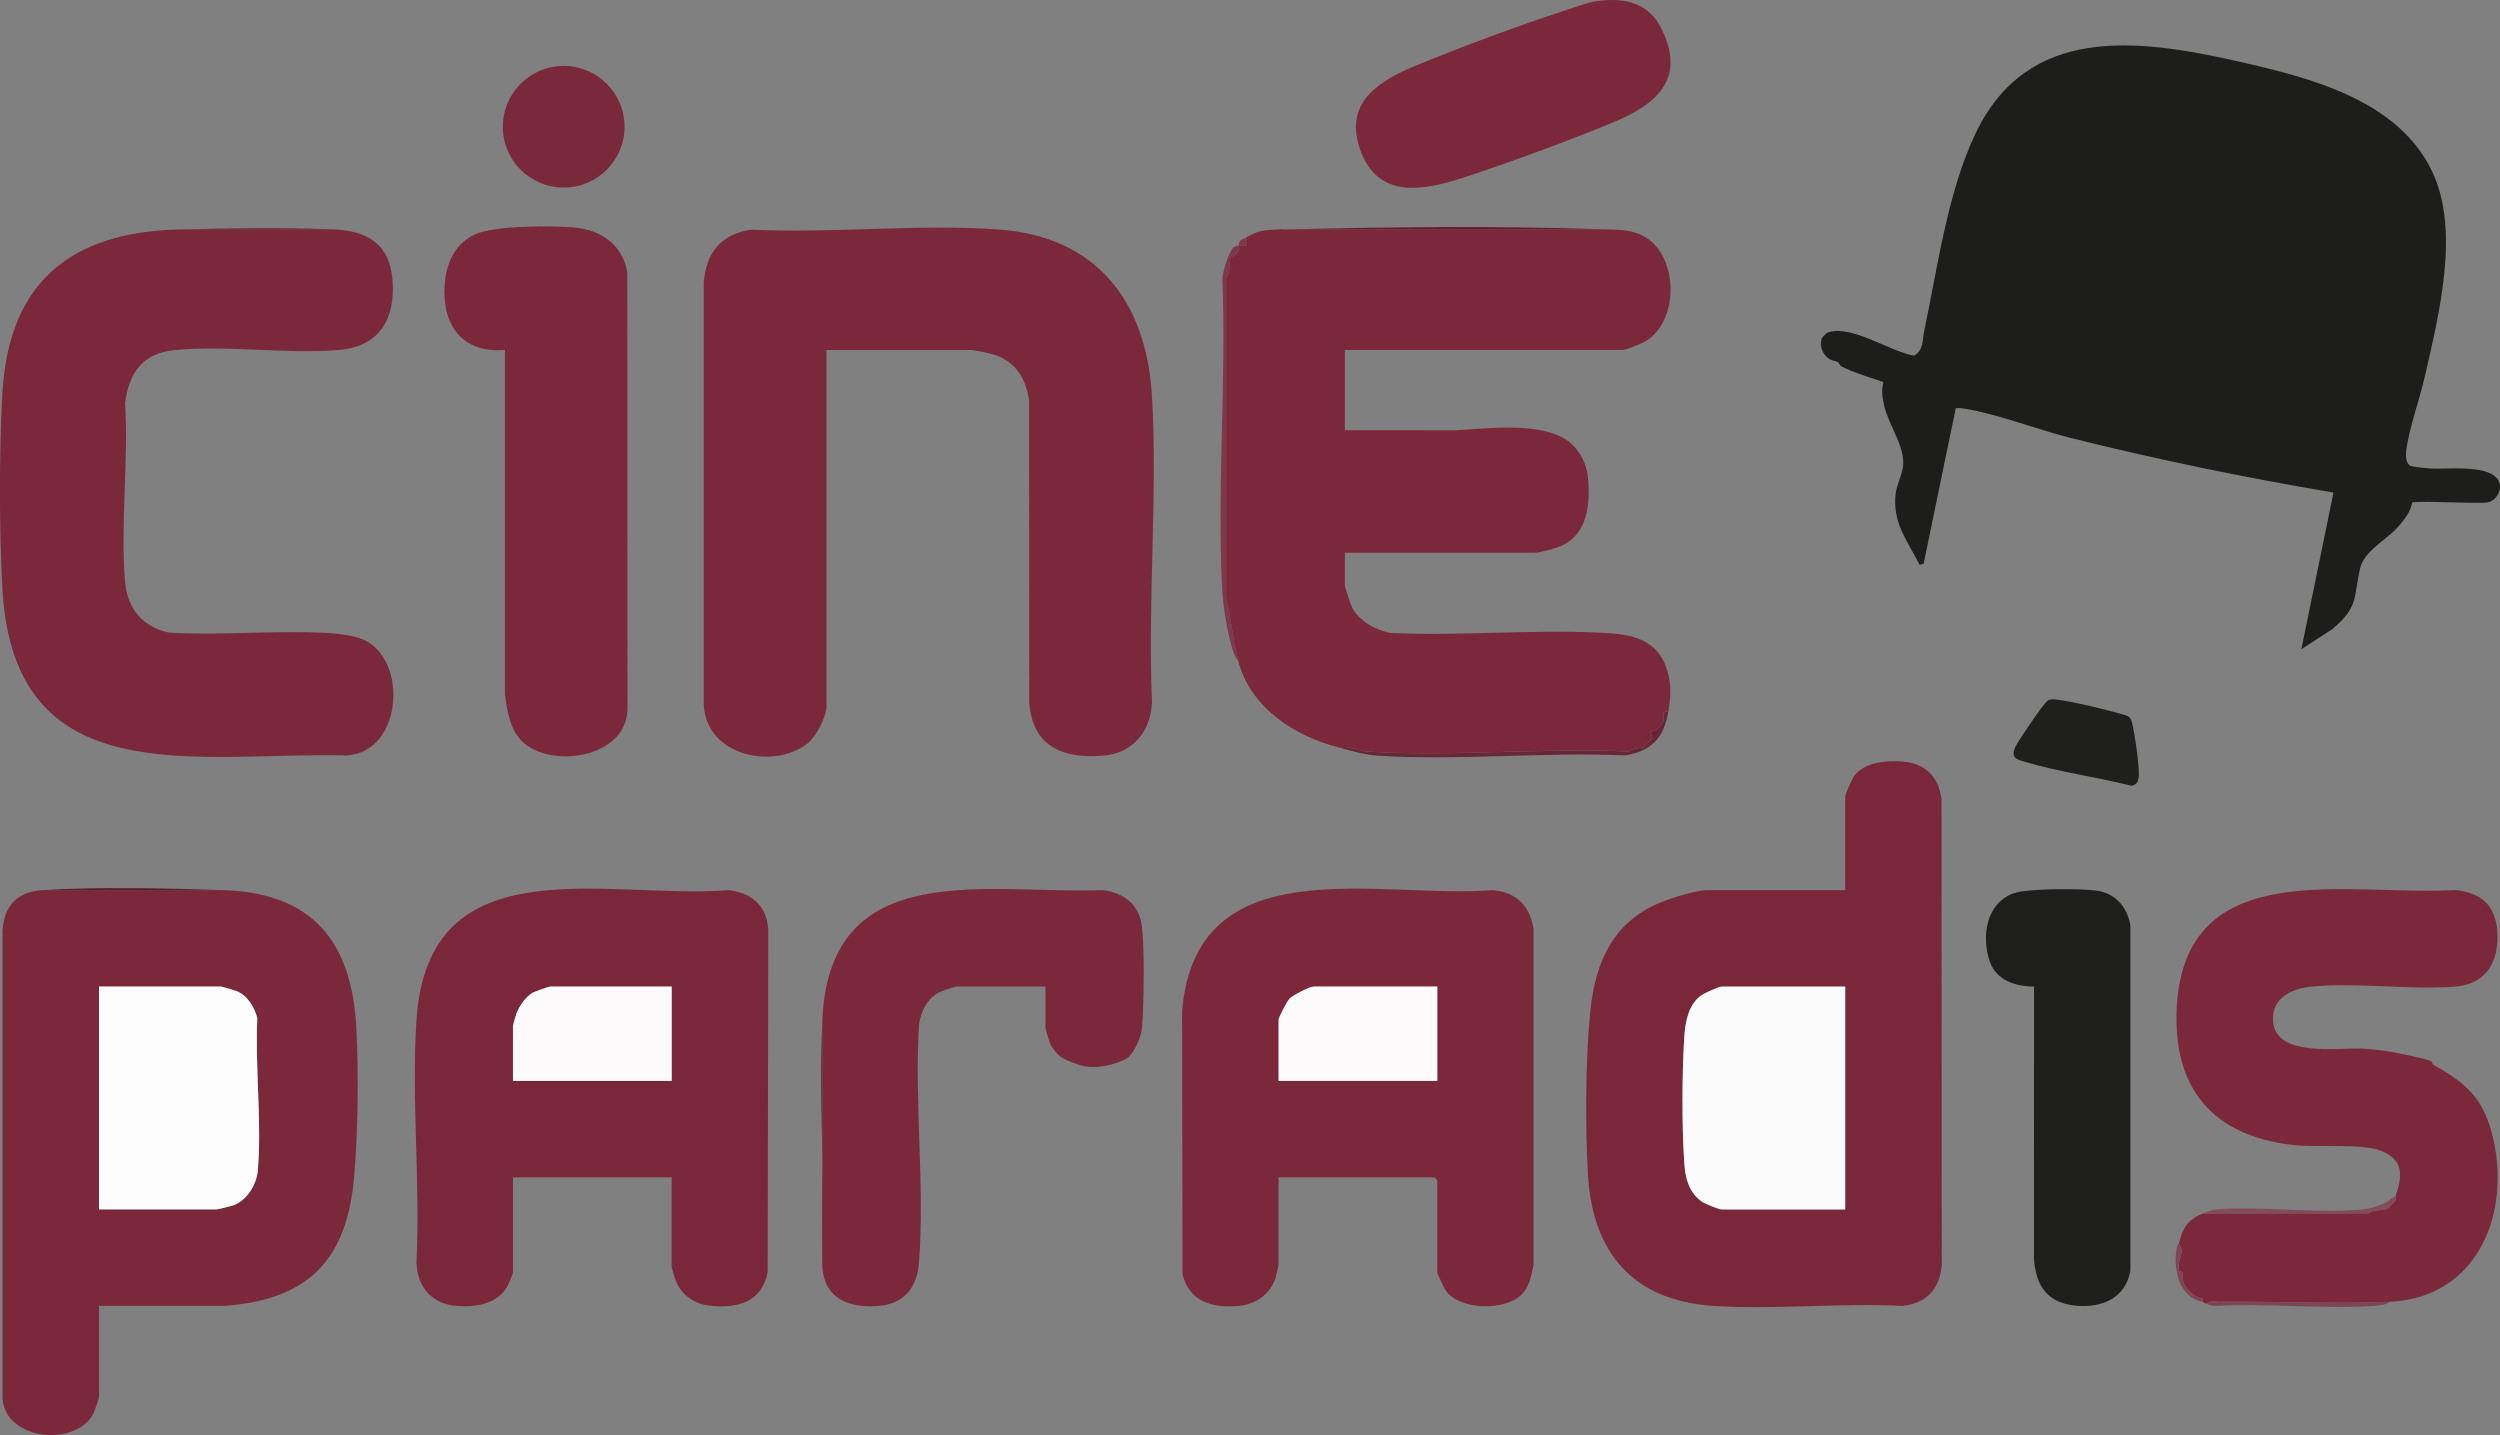 <?xml version="1.0" encoding="UTF-8"?> <svg xmlns="http://www.w3.org/2000/svg" id="Calque_1" data-name="Calque 1" viewBox="0 0 773.48 444"><rect x="0" y="0" width="773.48" height="444" fill="#808080" stroke="none"/><path d="M746.27,155.54c-.35,2.71-2.6,5.53-4.4,7.55-3.65,4.08-10.43,7.32-11.67,12.74-2.11,9.23-.38,11.83-8.55,18.79l-9.62,6.22,9.93-48.44c-27.36-4.64-54.65-10.21-81.57-16.97-9.85-2.47-23.27-7.61-32.66-8.99-.88-.13-1.74-.27-2.63-.15l-9.95,48.14-1.24.31c-3.79-7.47-8.46-13.02-7.41-22,.32-2.74,1.91-5.59,2.27-8.29.81-6.08-4.3-12.61-5.78-18.77-.6-2.5-.94-4.98-.29-7.47-4.09-1.41-9.08-2.87-12.9-4.81-.78-.4-.66-1.05-1.23-1.39-.62-.37-1.66-.34-2.63-.98-1.96-1.3-3.01-3.75-2.39-6.07.21-.69,1.49-1.98,2.18-2.18,7.6-2.2,19.01,6.03,26.5,7.26,2.97-1.77,2.5-4.79,3.08-7.52,4.2-19.81,7.2-42.93,15.88-61.17,16.1-33.82,50.06-29.39,81.07-22.39,22.21,5.01,49.7,11.85,60.28,34.2,8.64,18.26,2.03,44.17-2.28,63.19-1.62,7.15-4.82,15.87-5.77,22.83-.21,1.51-.24,4.5,1.5,5.03.91.28,4.85.67,6.1.74,5.19.32,16.93-1.26,20.51,3.11,2.13,2.6.07,6.93-3.11,7.39-3.43.5-22.36-.69-23.23.09Z" style="fill: #1d1d1b;"></path><path d="M395.57,70.99l.32.62h.61l.32-.62c.41-.01.83.01,1.24,0h99.47c3.61.13,6,.02,9.5,1.38,12.64,4.93,13.19,27.83,1.1,33.74-.96.47-5.26,2.15-5.93,2.15h-86.11v24.85l33.91.03c9.89-.52,25.8-2.67,34.42,2.82,3.84,2.44,6.47,7.2,6.89,11.75.76,8.16-.05,17.7-8.53,21.3-1.57.67-6.47,2-7.95,2h-58.75v10.25c0,.34,1.84,5.85,2.17,6.53,2.13,4.35,7.25,7.08,11.86,8.03,21.87,1.03,44.76-1.21,66.51.01,8.44.48,15.95,2.01,18.96,10.87,1.62,4.77,1.41,8.67.59,13.39-2.67,0-.99,1.71-1.54,3.06-.64,1.55-2.29,3.09-4.06,3.17,1.13,2.85.17,2.34-1.41,3.73-.37.33-.46,1-.59,1.06-1.02.49-3.24.15-4.54,1.39-26.78-1.22-54.16,1.67-80.83.05-3.03-.18-5.71-1.97-8.99-1.27-13.57-3.52-27.29-12.22-31.09-26.72-1.68-6.42-2.21-13.24-3.77-19.53v-98.86c1.35-2.18.91-4.05,1.28-6.07.13-.67,3.74-1.91,2.48-4.15h2.49s0-2.49,0-2.49c3.69-2.23,5.76-2.27,9.95-2.49Z" style="fill: #7a283a;"></path><path d="M255.69,219.18c-.44,3.24-3.25,8.85-5.9,10.88-11.25,8.56-32.56,3.23-32.05-13.33V87.43c.68-9.25,5.37-14.99,14.69-16.38,24.92,1.22,51.71-1.83,76.42-.06,30.63,2.19,45.91,22.39,47.58,51.86,1.75,30.9-1.39,63.43,0,94.5-.49,9.05-5.95,15.74-15.23,16.46-12.55.98-21.74-2.88-22.75-16.46l-.04-93.16c-.87-6.96-4.16-12.38-10.98-14.5-1.43-.44-6.15-1.41-7.29-1.41h-44.45v110.9Z" style="fill: #7a283a;"></path><path d="M55.5,70.99h47.87c10.03.4,17.07,4.4,18.03,15.22,1.07,12.07-3.67,20.96-16.48,22.06-16.24,1.39-34.78-1.57-50.92.06-9.92,1-14.07,6.94-15.3,16.4,1.14,17.9-1.52,37.63,0,55.3.71,8.3,5.37,13.84,13.51,15.7,16.13.97,32.96-.8,49,.11,3.38.19,8.5.75,11.5,2.18,13.59,6.44,11.79,34.62-5.37,35.7-45.96-1.18-102.89,12.51-106.57-51.2-1.04-18.06-1.05-42.86-.02-60.92,1.95-34.47,21.35-49.82,54.74-50.61Z" style="fill: #7a283a;"></path><path d="M570.9,275.4v-28.89c0-.89,2.13-5.57,2.83-6.49,3.22-4.28,9.99-4.79,14.92-4.41,7.02.55,11.09,4.68,12.04,11.58l.08,144.11c-.58,7.43-4.66,11.93-12.12,12.74-19.16-.99-39.47,1.22-58.5,0-24.85-1.6-37.48-16.44-38.86-40.7-.84-14.76-.75-35.15.66-49.73,1.31-13.64,5.52-25.77,18.22-32.73,3.92-2.15,13.83-5.48,18.14-5.48h42.59ZM570.9,305.23h-38.23c-.82,0-5.19,1.96-6.12,2.58-4.02,2.7-5.1,8.04-5.41,12.61-.76,11.11-.82,28.75,0,39.82.34,4.54,1.5,8.71,5.31,11.47.95.69,5.36,2.48,6.22,2.48h38.23v-68.97Z" style="fill: #7a273a;"></path><path d="M13.23,275.4h55.95c27.46.92,39.64,15.83,41.06,42.53.75,14.09.53,32.03-.66,46-2.17,25.59-13.87,38.17-40.09,40.09H30.63s0,28.26,0,28.26c0,.39-1.59,4.89-1.95,5.5-6.09,10.27-28.51,7.58-27.89-6.44v-143.52c.56-7.82,4.67-11.93,12.43-12.43ZM30.63,374.19h36.37c.47,0,4.21-.95,5-1.21,4.35-1.41,7.4-6.48,7.77-10.88,1.26-15.01-.88-31.9-.17-47.1-.89-3.48-3.07-7.05-6.52-8.4-.69-.27-4.47-1.37-4.84-1.37H30.63v68.97Z" style="fill: #7a283a;"></path><path d="M395.57,364.25v27.03c0,.21-.76,3.58-.91,4.06-1.6,5.01-6.05,8.19-11.21,8.68-8.09.77-15.45-1.1-17.58-9.78l-.15-81.25c4.19-51.48,60.82-34.77,96.06-37.59,7.36.64,11.69,4.88,12.69,12.17v103.64c-.64,3.16-1.14,6.55-3.41,9.02-5.07,5.51-19.45,5.25-23.78-.98-.43-.62-2.59-5.15-2.59-5.49v-28.58l-.93-.93h-48.18ZM444.69,305.23h-38.23c-1.34,0-6.38,2.65-7.47,3.72-.75.74-3.41,5.82-3.41,6.53v18.95h49.11v-29.2Z" style="fill: #7a283a;"></path><path d="M207.82,364.25h-49.11v29.51c0,.21-1.33,3.46-1.61,3.98-3.02,5.77-10.14,6.84-16.11,6.27-7.58-.72-11.81-5.91-12.15-13.33,1.27-24.62-1.61-50.78.02-75.21,3.66-54.79,59.09-37.05,96.68-40.07,7.12.96,11.58,4.72,12.15,12.09l-.17,106.13c-1.8,9.15-9.11,11.2-17.58,10.4-5.3-.5-9.58-3.62-11.19-8.7-.17-.55-.94-3.24-.94-3.41v-27.65ZM207.82,305.23h-37.61c-.4,0-4.87,1.58-5.51,1.95-1.98,1.15-4.1,4.17-4.89,6.3-.2.54-1.11,3.65-1.11,3.86v17.09h49.11v-29.2Z" style="fill: #7a273a;"></path><path d="M741.24,369.84c2.17-6.28,2.32-11.05-4.55-13.78-6.05-2.41-19.81-.93-27.4-1.82-24.6-2.86-37.12-17.44-35.82-42.5,2.47-47.72,53.45-34.36,86.14-36.37,3.95.36,8.07,1.7,10.51,5.03,2.8,3.83,3.09,9.93,2.07,14.42-1.46,6.43-6.02,9.91-12.57,10.42-14.31,1.11-30.54-1.39-44.72.04-6.37.64-12.64,3.99-11.54,11.4,1.56,10.47,20.26,7.38,27.67,7.77,1.91.1,4.94.39,6.81.65,2.28.31,12.96,2.49,14.47,3.27.18.09.18.85.57,1.07,9.55,5.42,15.03,9.7,18.04,20.99,6.43,24.14-3.92,51.07-31.53,52.33-17.39.79-35.63-.2-53.16,0-1.04.01-2.8-.42-3.42.63-.35-.16-1.07-.22-1.24-.62-.11-.27.1-.85,0-1.24-1.74.95-5.73-3.42-6.07-4.81-.26-1.04.04-2.03-.14-2.87-.11-.51-1.13-.31-1.25-.8-.74-3.04,2.26-5.47,0-8.3,1.33-4.91,2.52-7.26,7.46-9.32l51.27-.02c1.63-1.29,4.55-.83,5.79-1.39.16-.07,2.36-2.34,2.45-2.49.4-.71.06-1.35.18-1.69Z" style="fill: #7a283a;"></path><path d="M161.4,229.22c-3.78-3.78-4.46-9.38-5.18-14.39v-106.56c-13.16,1.14-19.54-7.72-18.65-20.19.47-6.53,3.14-12.68,9.32-15.53s23.88-2.76,30.78-2.17c8.32.71,15.15,5.49,16.41,14.04l.06,134.77c-.06,15.42-23.92,18.87-32.75,10.05Z" style="fill: #7b283b;"></path><path d="M254.45,315.17c2.43-50.51,51.26-38.4,86.73-39.77,6.06.72,10.97,4.08,11.98,10.4,1.06,6.65.76,25.1.17,32.19-.23,2.79-2.59,8.53-5.16,9.76-3.5,1.68-8.02,2.74-11.91,2.27-2.01-.24-7-2.1-8.47-3.34-1.03-.86-2.42-2.68-2.93-3.9-.28-.68-1.4-4.43-1.4-4.81v-12.74h-27.67c-.3,0-4.48,1.43-5.1,1.73-3.75,1.82-5.69,5.85-6.34,9.82-1.52,24.02,1.82,50.13-.03,73.9-.58,7.46-4.44,12.6-12.15,13.33-8.94.85-16.96-1.83-17.72-11.81v-77.04Z" style="fill: #7a283a;"></path><path d="M629.34,305.22c-5.74.03-11.71-1.92-13.72-7.73-2.69-7.8-1.11-18.17,7.5-21.15,4.32-1.5,20.73-1.48,25.63-.78,5.76.82,9.47,5.16,10.37,10.76v106.78c-1.49,8.63-8.9,11.65-16.99,10.85-8.76-.87-12.26-6.17-12.84-14.51l.03-84.22Z" style="fill: #1e1e1c;"></path><path d="M494.27.32c8.71-1.14,15.97.57,19.97,8.93,7.4,15.47-1.98,23.18-15.3,28.67-14.26,5.88-31.2,12.1-45.85,16.93-12.64,4.17-26.9,6.97-32.33-8.72-5.06-14.6,6.16-21.26,17.55-25.94,14.28-5.87,31.18-12.14,45.84-16.94,3.02-.99,7.05-2.54,10.12-2.94Z" style="fill: #7a283a;"></path><ellipse cx="174.4" cy="39.21" rx="18.83" ry="18.82" style="fill: #7a293b;"></ellipse><path d="M634.12,216.49c1-.3,1.85-.1,2.83.04,5.37.76,14.47,2.95,19.76,4.49.76.22,1.57.35,2.15.95.42.49.63,1.08.79,1.7.79,3.09,2.36,13.8,2.04,16.66-.17,1.53-.6,2.47-2.23,2.78-10.68-2.68-22.49-4.3-33-7.4-2.57-.76-4.33-1.17-3.01-4.41.74-1.81,7.23-11.24,8.73-13.01.54-.64,1.07-1.55,1.93-1.81Z" style="fill: #1f1f1d;"></path><path d="M385.63,73.48v2.49s-2.49,0-2.49,0c1.26,2.23-2.36,3.48-2.48,4.15-.38,2.02.06,3.89-1.28,6.07v98.86c1.55,6.3,2.09,13.11,3.77,19.53-1.62-1.95-2.22-5-2.81-7.45-1.08-4.46-1.95-10.01-2.19-14.58-1.68-31.57,1.31-64.61.03-96.33.21-2.39,1.84-7.93,3.44-9.63.56-.59,1.44-.52,1.53-.62.07-.07.06-.94.63-1.54.47-.49,1.3-.61,1.86-.95Z" style="fill: #7e3848;"></path><path d="M516.19,220.11c-1.4,8.08-5.08,12.26-13.42,13.61-25.02-1.12-51.61,1.68-76.44.09-4.25-.27-8.17-1.5-12.09-2.51,3.28-.7,5.96,1.09,8.99,1.27,26.68,1.63,54.05-1.27,80.83-.05,1.3-1.23,3.52-.9,4.54-1.39.13-.06.22-.74.59-1.06,1.58-1.38,2.54-.88,1.41-3.73,1.77-.09,3.42-1.63,4.06-3.17.55-1.35-1.13-3.05,1.54-3.06Z" style="fill: #682737;"></path><path d="M741.24,369.84c-.12.35.22.98-.18,1.69-.09.15-2.29,2.42-2.45,2.49-1.24.56-4.16.1-5.79,1.39l-51.27.02c1.74-.73,2.59-1.12,4.64-1.27,14.36-1.07,30.6,1.38,44.79.03,3.65-.35,7.51-1.93,10.26-4.35Z" style="fill: #834c59;"></path><path d="M739.38,402.77c-1.15.97-3.18,1.17-4.64,1.27-15.99,1.04-33.07-.85-49.18,0-1.06.11-1.84-.24-2.76-.65.61-1.05,2.38-.61,3.42-.63,17.53-.2,35.77.8,53.16,0Z" style="fill: #7e4653;"></path><path d="M497.53,70.99h-99.47c32.11-.81,67.43-1.13,99.47,0Z" style="fill: #671b2b;"></path><path d="M254.45,392.21c.91-25.43-1.22-51.71,0-77.04v77.04Z" style="fill: #5a2c33;"></path><path d="M69.18,275.4H13.23c17.06-1.08,38.7-.58,55.95,0Z" style="fill: #57202d;"></path><path d="M103.37,70.99h-47.87c15.44-.36,32.49-.61,47.87,0Z" style="fill: #661b2b;"></path><path d="M674.1,384.76c2.26,2.83-.74,5.26,0,8.3.12.49,1.14.29,1.25.8.18.84-.12,1.84.14,2.87.35,1.38,4.33,5.75,6.07,4.81.1.38-.11.97,0,1.24-7.64-1.45-9.34-10.59-8.04-17.05.12-.58.55-.85.58-.97Z" style="fill: #7e4653;"></path><path d="M396.82,70.99l-.32.62h-.61l-.32-.62c.41-.02.83.01,1.24,0Z" style="fill: #671b2b;"></path><path d="M570.9,305.23v68.97h-38.23c-.87,0-5.27-1.79-6.22-2.48-3.81-2.77-4.97-6.93-5.31-11.47-.82-11.07-.76-28.71,0-39.82.31-4.57,1.39-9.91,5.41-12.61.92-.62,5.3-2.58,6.12-2.58h38.23Z" style="fill: #fcfbfb;"></path><path d="M30.63,374.19v-68.97h37.61c.37,0,4.16,1.11,4.84,1.37,3.44,1.34,5.63,4.92,6.52,8.4-.71,15.2,1.43,32.1.17,47.1-.37,4.4-3.41,9.47-7.77,10.88-.8.26-4.54,1.21-5,1.21H30.63Z" style="fill: #fcfcfc;"></path><path d="M444.69,305.23v29.2h-49.11v-18.95c0-.72,2.66-5.79,3.41-6.53,1.09-1.07,6.13-3.72,7.47-3.72h38.23Z" style="fill: #fcfafb;"></path><path d="M207.82,305.23v29.2h-49.11v-17.09c0-.21.91-3.32,1.11-3.86.79-2.13,2.91-5.15,4.89-6.3.63-.37,5.11-1.95,5.51-1.95h37.61Z" style="fill: #fcfafb;"></path></svg> 